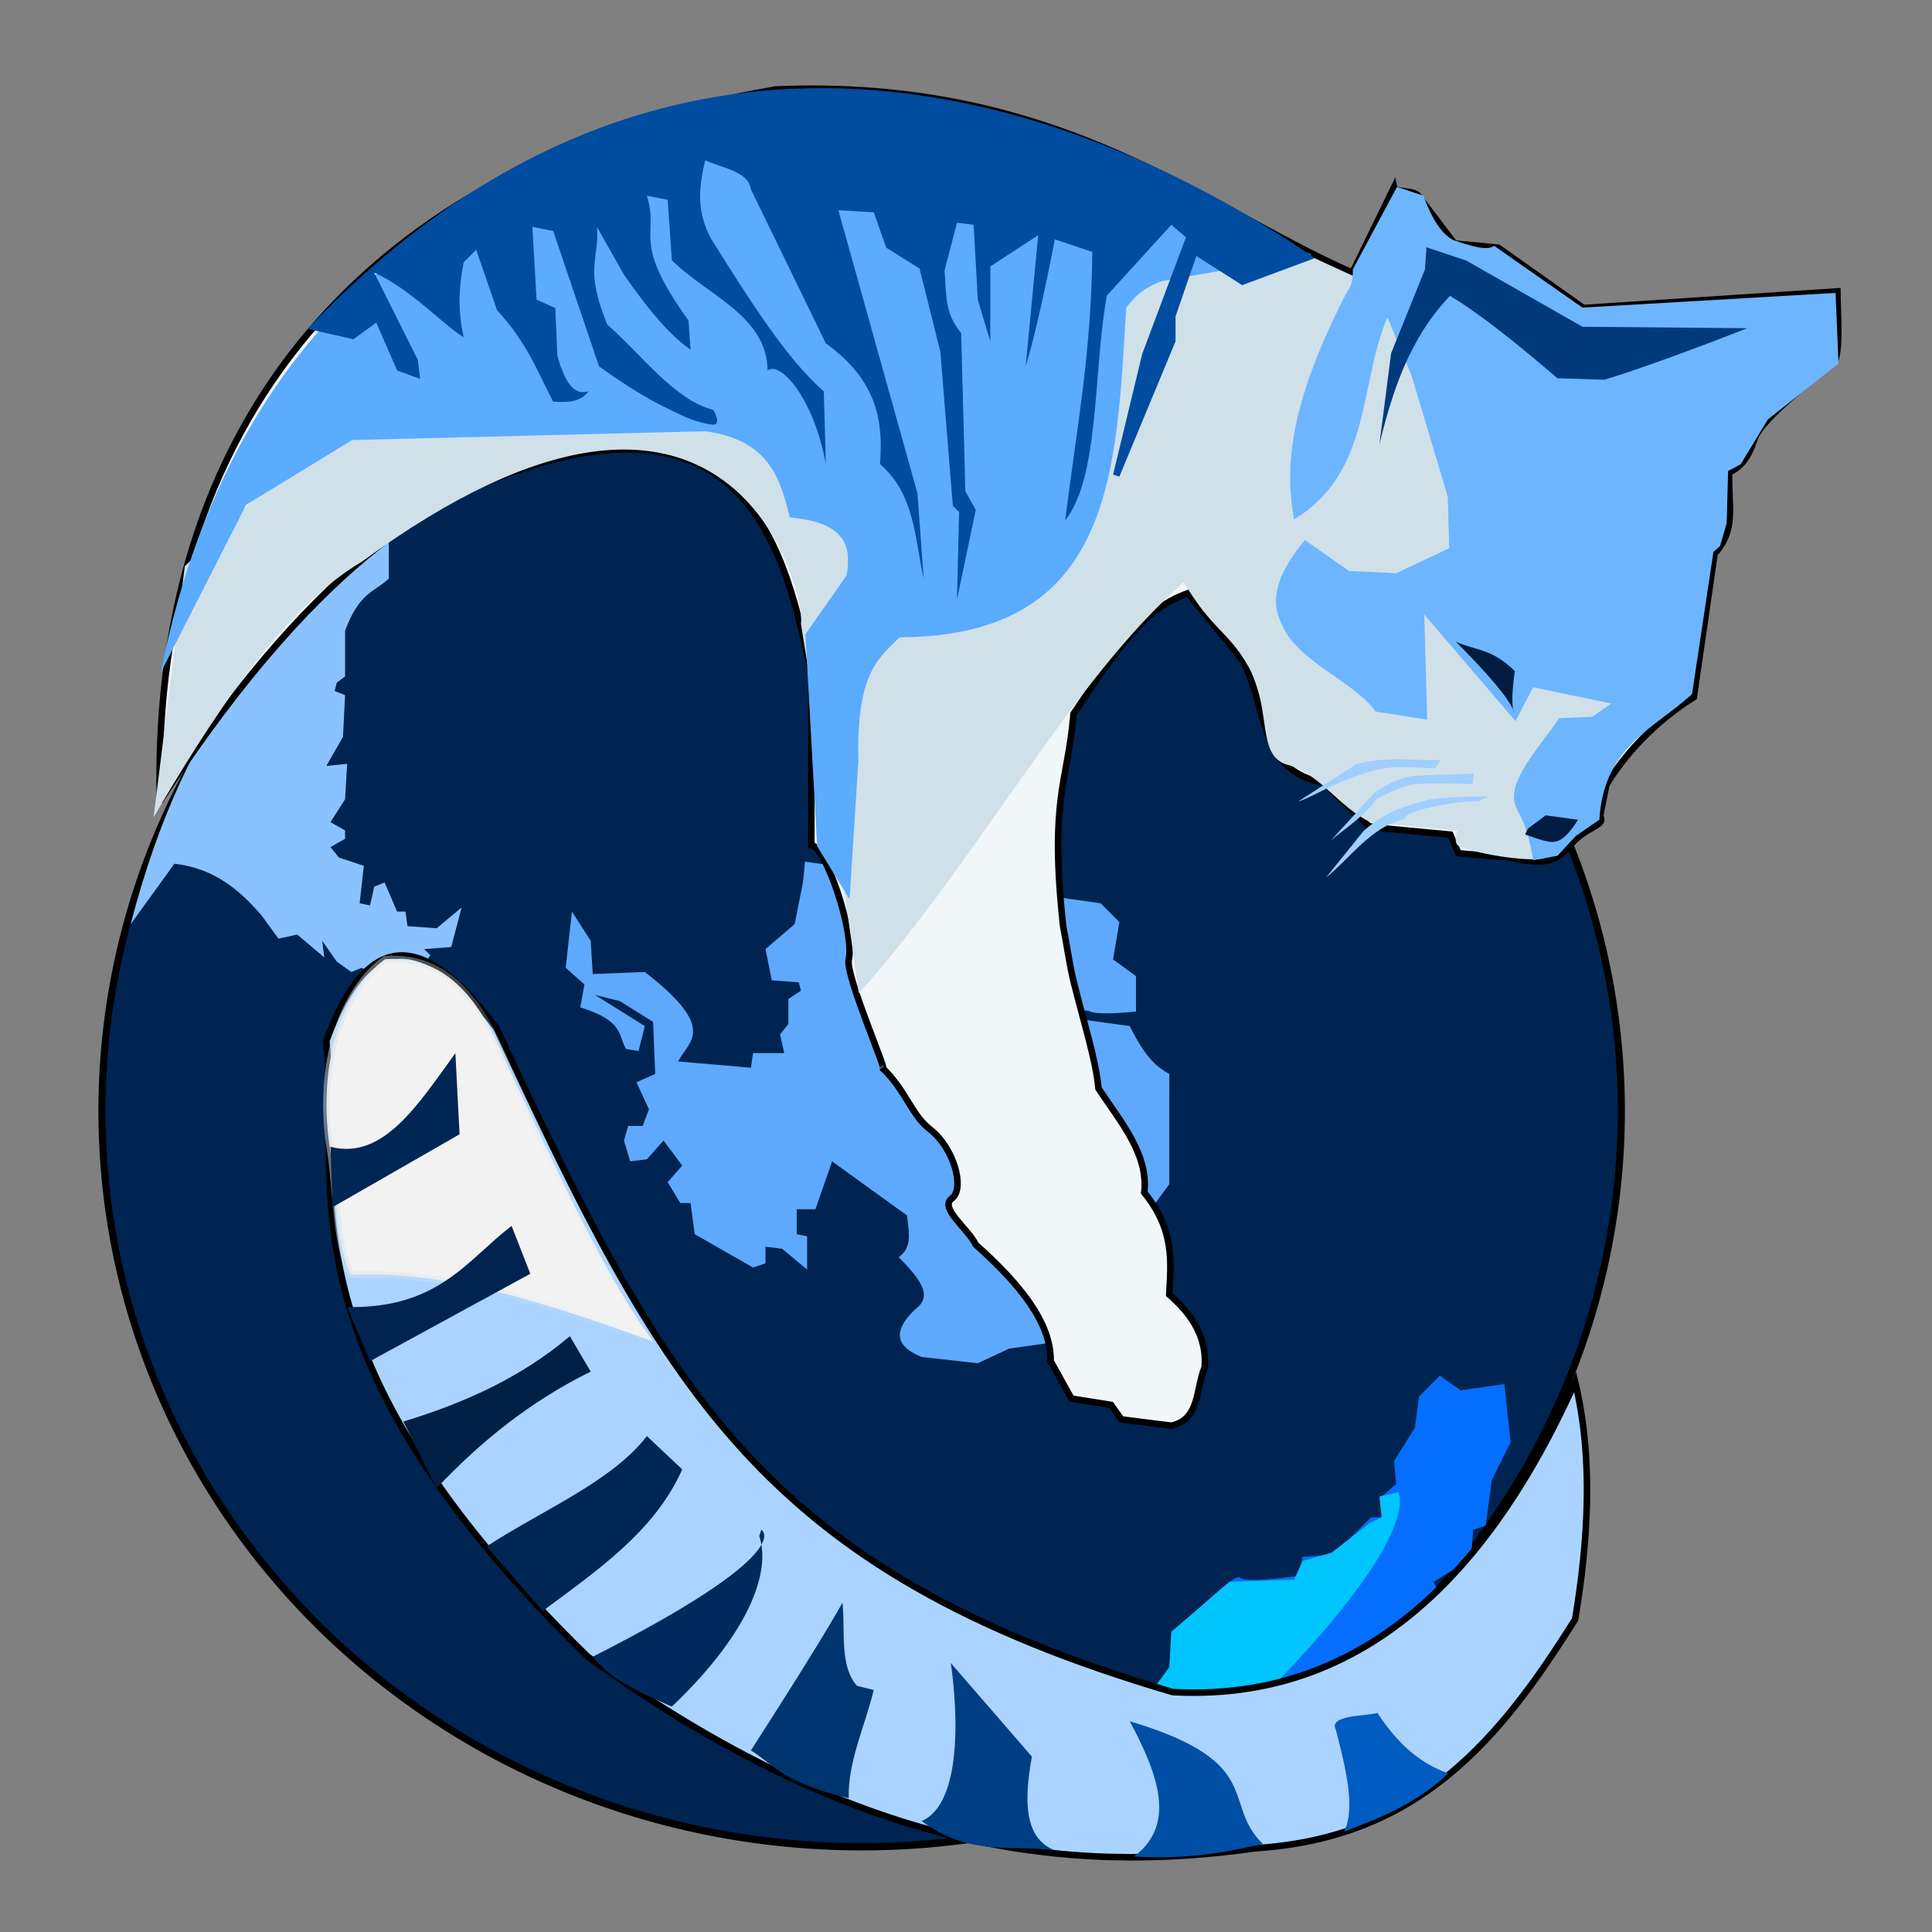 <svg xmlns="http://www.w3.org/2000/svg" xmlns:xlink="http://www.w3.org/1999/xlink" viewBox="15 0 295 295">
    <rect x="15" y="0" width="295" height="295" fill="#808080" stroke="none"/>
    <defs>
        <linearGradient id="a">
            <stop offset="0" stop-color="#d4e3eb" stop-opacity=".498"/>
            <stop offset="1" stop-color="#d4e3eb" stop-opacity="0"/>
        </linearGradient>
        <linearGradient>
            <stop offset="0" stop-color="#d4e3eb" stop-opacity=".498"/>
            <stop offset="1" stop-color="#d4e3eb" stop-opacity="0"/>
        </linearGradient>
        <linearGradient xlink:href="#a" id="b" x1="64.844" y1="175.62" x2="114.723" y2="175.62" gradientUnits="userSpaceOnUse"/>
    </defs>
    <path d="M255.278 178.653a106.515 99.774 0 1 1-213.031 0 106.515 99.774 0 1 1 213.031 0z" transform="matrix(1.089 0 0 1.126 -15.435 -31.53)" fill="#002452" stroke="#000"/>
    <path d="M34.958 141.102l6.674-9.216c5.949.649 9.922 3.932 13.347 7.945l2.542 3.496 2.86-.636 4.131 3.496-.318-2.542 2.225 3.178 2.225 1.589 1.589-.636 6.356 3.496 4.131-5.403-.953-.953 4.131-.318 1.589-6.038-3.814 3.178-4.449-.318-.318-2.225h-1.271l-1.907-4.449-1.589.636-.636 2.86-1.589-.318.636-5.72-3.814-1.271-1.271-1.589 2.225-1.271v-1.271l-2.225-1.271 2.225-3.496.318-5.403-3.178.318 2.542-4.449.318-6.356-1.589-.636.318-1.271 1.271-.953v-6.992c2.225-5.936 4.449-5.843 6.674-7.945v-6.674c-15.788 10.985-31.032 26.93-39.407 59.428z" fill="#8ac2ff"/>
    <path d="M102.331 139.195l2.86 4.449.318 5.085 7.945-.318c11.298 8.756 6.656 10.539 5.085 13.665l11.123.953.318-2.225h4.767l-.636-2.86 1.271-1.589v-3.814l1.907-1.271-.318-1.271-4.131-.318-.953-4.767 4.449-3.814 1.271-6.356.318-3.178 45.127 6.356 2.86 2.86-.953 5.72 3.496 2.542v5.403s-5.72.636-6.992 0c-1.271-.636-3.178.953-3.178.953l9.216 1.271c2.551 5.128 4.319 6.34 6.038 7.309v16.843l-17.797 24.153-6.674.953-4.767 2.225-8.581-.953c-4.701-1.949-3.84-4.517-.953-7.309 2.981-2.101.278-5.015-2.542-7.945 2.205-1.525 1.491-4.023 1.271-6.356l-11.441-8.263-2.542 7.309h-2.86v3.814l1.589.318v5.085l-3.814-3.178-2.542-.318v2.542l-1.907.636-8.898-5.085-.636-4.767h-1.589l-1.907-3.178 2.225-2.542-2.86-3.814-2.542 2.86-2.542.318-.953-3.178.636-2.225h2.225l.953-2.542-1.907-4.131 2.86-1.271-.318-7.945-5.085-3.178-3.814-.953 7.627 4.767-.953 3.814-1.907-.318c-1.269-2.119-.235-4.237-6.992-6.356l.636-3.496-2.86-2.542.953-8.581z" fill="#5ea9fe"/>
    <path d="M39.407 122.352c-1.418-60.59 34.724-98.615 94.068-108.686 43.419-1.824 65.696 18.255 88.03 27.966l6.356-13.03c.176.823 2.679.376 3.607 1.199l5.609 7.381 6.674.636 13.03 9.216 38.771-2.542c.026 3.76.432 8.279-.318 10.487-4.86 4.075-11.469 9.316-12.365 12.1-.813 2.527-1.886 4.138-3.843 5.061-.148 5.381 1.137 8.619-2.225 12.394l-3.178 21.928c-5.019 3.118-9.957 7.787-13.347 13.347l-.953 4.767c.905 1.64-2.06 1.414-4.696 4.611-2.149 2.607-4.48 2.874-8.969 1.744l-7.945-.636-1.271-2.86-10.169-.953-2.225-.318-6.992-6.674c-10.079-1.858-8.322-11.347-12.394-18.75l-8.263-10.169c-6.449 2.308-10.233 7.534-17.479 18.432-.886 10.585-3.714 12.8-1.589 32.415.576 2.829.931 5.77 1.644 8.63 1.447 5.803 3.353 11.785 3.758 16.159 3.358 5.091 7.657 9.994 6.992 15.89 4.676 5.758 4.062 10.635 3.814 15.572 4.733 4.107 5.658 7.863 5.403 11.123-1.35 3.225-.7 7.949-5.085 8.898l-7.627-.953-1.589-2.225-6.038-.953-3.178-5.72c.103-5.932-4.802-11.864-11.441-17.797-1.07-2.333-5.62-5.582-3.656-7.035 2.064-1.528.326-7.775-3.387-10.625-2.742-2.104-3.729-6.067-7.257-9.353 1.487 2.094-5.651-13.976-5.085-16.525.925-4.165-3.55-17.263-5.72-17.479v-26.059c-3.884-18.61-9.617-44.285-46.849-30.421-7.542 2.809-26.742 9.958-52.621 49.806z" fill="#f1f6f8" stroke="#000"/>
    <path d="M146.141 151.673c18.219-20.339 32.383-47.7 49.623-62.77 4.294 7.293 6.791 7.471 9.819 12.81 3.831 6.755.997 14.009 6.39 15.169 4.915 1.699 7.288 6.128 12.202 8.64l13.222 1.326c.461-.56-.79 1.869.44 2.389 3.136 1.326 12.06 2.605 13.236 1.63l14.609-27.461-20.022-50.28-39.725-18.17-134.749 24.468-27.967 27.025-4.767 38.349c7.731-13.167 19.104-31.617 31.78-39.014 56.878-41.732 67.906 5.34 67.057 9.447l6.674 41.151 2.18 15.292z" fill="#d0e0e9"/>
    <path d="M191.314 258.051l2.86-3.814v-4.767s9.216-9.534 10.169-8.581c.953.953 9.216-.318 9.216-.318l.318-2.86 4.767-.318 5.72-5.72h1.907l-.636-2.86 2.542-2.225-.318-3.496 3.178-5.085.636-4.767 3.178-3.178 3.178 2.225 6.674-.953.953 8.898-2.86 5.72-.953 6.992-1.907.636-.318 4.449-5.72 3.496.953 1.907c-7.568 11.817-23.282 15.489-43.538 14.619z" fill="#056eff"/>
    <path d="M209.746 257.097c22.679-23.452 18.75-29.237 18.75-29.237l-2.86.636.318 3.178-1.907.953-5.72 4.449-4.449 1.271-1.271 2.86-9.852.318-8.898 7.627-.318 5.403-2.542 3.496c8.05 1.482 13.114-.022 18.75-.953z" fill="#00c5ff"/>
    <path d="M90.803 156.991c25.517 54.613 39.888 82.743 103.262 101.378 33.42 1.818 51.341-24.897 61.45-47.352 2.814 11.804 1.967 24.315 0 36.229-11.52 18.391-23.858 33.374-48.78 34.958-28.414 4.027-60.626.704-101.995-29.238-48.001-46.845-37.757-71.801-39.911-94.069 6.789-18.451 15.815-15.579 25.974-1.907z" fill="#aad4ff" stroke="#000" stroke-width=".998"/>
    <path d="M68.589 194.664c16.236-.897 34.888 6.196 46.134 10.156-7.22-9.739-14.359-25.437-22.504-42.703-3.141-7.45-8.015-16.451-18.423-15.649-6.37 4.55-10.507 15.806-8.396 29.051 1.007 6.166.826 14.519 3.189 19.145z" fill="#f2f2f2" stroke="url(#b)"/>
    <path d="M65.466 175.106c8.073 2.101 13.451-6.577 19.068-14.301l.636 12.394-19.386 11.123-.318-9.216z" fill="#002655"/>
    <path d="M71.504 207.839l24.47-13.347-2.86-7.309c-6.89 5.281-11.115 12.635-25.106 12.394l3.496 8.263z" fill="#00244f"/>
    <path d="M76.589 217.055c9.244-2.802 17.948-6.697 25.424-13.03l3.178 5.403c-9.218 4.553-16.837 10.705-23.517 17.797l-5.085-10.169z" fill="#002045"/>
    <path d="M89.301 236.123c8.405-5.49 19.075-9.848 24.47-16.843l5.403 5.085c-4.239 9.49-12.959 15.396-21.292 21.61l-8.581-9.852z" fill="#002655"/>
    <path d="M105.508 252.966c31.199-15.813 25.911-19.289 25.742-19.386l-.318.953c1.642 4.82-.628 13.915-13.347 26.059-4.528-2.04-9.189-3.947-12.076-7.627z" fill="#002a5d"/>
    <path d="M129.661 267.267c11.679-18.154 13.888-22.421 13.983-22.564.433 4.478-.469 9.741 2.225 12.712l2.542.636c-1.33 5.508-3.994 11.017-3.814 16.525-10.046-2.436-11.154-4.873-14.936-7.309z" fill="#00346f"/>
    <path d="M155.72 278.072c7.815-3.455 4.449-24.153 4.449-24.153l12.394 14.301c-1.25 6.837-1.146 12.514 3.496 14.301-6.676-.864-12.898 1.002-20.339-4.449z" fill="#003e84"/>
    <path d="M187.5 262.818c20.936 6.25 13.914 12.5 20.339 18.75-5.525 1.157-10.887 2.396-19.703 1.907 6.504-4.819 3.748-12.488-.636-20.657z" fill="#004fa5"/>
    <path d="M225.318 261.547c3.602 5.479 7.203 7.956 10.805 9.216-4.75 4.606-10.311 6.779-15.89 8.898 1.75-3.561.299-9.521-1.271-15.572-1.179-2.248 4.692-2.042 6.356-2.542z" fill="#005cc1"/>
    <path d="M212.581 79.329c-1.3-7.633-1.005-16.549 7.334-33.288 1.185-2.379 1.631-2.154 1.654-4.914l6.741-12.584 4.045 1.348c1.214 3.382 2.681 5.755 4.494 6.741 2.742.944 5.319 1.724 6.292.899l13.483 9.438 38.651-2.247.449 10.786-10.786 8.539-4.157 6.854-1.91 1.011-.225 7.977-1.011 3.483-1.011.899-3.258 21.685c-5.658 5.301-13.477 7.846-14.157 19.213l-3.595 2.472-2.809 3.034-3.708.674c-1.287-8.394-3.603-7.131-2.744-11.048.72-3.288 5.595-8.692 6.694-10.629l5.09-.225 2.87-2.031-11.91-2.472-2.697 5.168-13.932-16.292.449 16.067-7.865-1.236c-3.169-4.533-12.371-7.873-14.382-13.483-1.906-3.611-.489-7.887 3.595-12.696l6.741 4.719 7.191.337 8.09-3.82-.225-7.865-5.506-18.427-3.708-8.989c-4.426 10.441-2.386 23.654-14.269 30.898z" fill="#6db5ff"/>
    <path d="M39.55 102.699l13.034-25.618 16.18-9.888 53.932-1.348c9.667 1.321 11.45 7.148 12.898 13.167 8.739.759 9.411 4.543 8.675 8.856l-6.292 8.989 1.798 32.359 4.944 8.09 1.348-21.123c-.335-13.59 3.156-15.7 6.292-18.876 32.977-.102 33.066-25.784 34.606-50.336 1.117-1.348 1.966-2.697 5.393-4.045l22.921-4.045c-102.012-42.183-161.724-6.939-175.728 63.819z" fill="#5babfe"/>
    <g>
        <path d="M61.97 50.212l6.992 1.589 3.496-2.542 3.178 7.309 3.496 1.271-.318-2.86-6.674-13.347c5.702 2.576 10.468 7.952 13.665 9.852-.99-4.309-.693-7.974 0-11.441l1.907-1.907 3.178 9.216c4.802 5.238 6.229 9.562 8.581 13.983 2.828.18 4.217-.126 5.403-1.589-2.119.655-3.529-1.06-4.767-5.403l-.318-7.309-2.86-1.271-.636-11.123 3.178.636 6.992 20.657c6.804 4.898 10.153 6.339 13.665 7.945 0 0 2.542.953 3.814.953 1.271 0 0-2.225 0-2.225-6.086-1.61-10.876-8.402-16.208-13.03-3.612-8.804-1.151-9.927-1.589-14.936l4.131 7.309c3.39 4.828 6.78 9.134 10.169 11.441l-.318-4.449c-8.901-12.385-4.374-12.833-6.356-19.068l3.178.636.636 9.216c5.334 5.351 14.557 8.479 14.619 16.843 1.856-1.503 7.016 4.05 8.898 14.301l-.318-11.123c-5.72-4.957-11.441-14.114-17.161-23.199-2.498-4.57-1.773-8.335-.953-12.076 2.712 1.229 6.601 1.673 6.992 4.449l11.441 23.517c7.863 5.633 8.787 11.96 8.263 18.432 5.337 4.581 5.289 11.317 6.674 17.479l-.953-13.03-12.076-43.22 5.403.318 1.907 5.403 5.085 3.178 3.178 12.712 1.907 23.517.953.953-.318 13.347 2.86-13.665-1.589-2.86-.636-24.153c-2.708-3.178-2.21-6.356-2.542-9.534l1.907-7.309 2.542.318.636 11.441 1.907 6.356v-11.441l7.309-4.767-1.907 20.021c1.365-4.428 3.123-12.417 4.449-19.386l5.72 1.907c-.131 15.746-2.488 27.518-4.131 40.996 5.293-6.699 4.258-22.847 6.356-34.322l9.852-10.805 2.225 1.907-6.674 17.797-4.449 18.432.953.318 8.581-20.657v-3.814l3.178-9.216 6.992 4.449 11.123-4.131c-31.462-21.454-95.451-50.407-153.814 10.805z" fill="#004ca0"/>
        <path d="M225.615 67.868l1.798-13.932 5.168-12.809.225-3.371 6.067 2.022 17.753 10.112 25.168.225c-7.213 2.829-16.118 6.142-21.797 7.865l-7.191-.225c-5.686-4.847-11.309-9.508-16.404-12.584-6.17 6.462-8.757 14.46-10.786 22.696z" fill="#003a7b"/>
        <path d="M237.3 97.98c9.328 9.381 8.815 10.761 8.764 10.786-.235-1.845-.168-3.324.225-6.292-3.496-3.496-6.024-3.123-8.989-4.494z" fill="#001c41"/>
        <path d="M248.311 126.519l2.697-2.022 4.944.674c-1.198 1.928-2.397 3.236-3.595 3.371-.75.074-1.429-.04-4.494-1.124l.449-.899z" fill="#001c41"/>
    </g>
    <g>
        <path d="M239.877 119.7c-8.104-.159-7.945 0-7.945 0-1.263-.22-3.722.756-6.674 2.225-2.004 2.771-4.602 4.355-6.992 6.356l6.674-7.309c1.776-1.137 3.59-2.236 6.197-2.542 3.583-.106 6.109-.212 8.898-.318l-.159 1.589z" fill="#9fceff"/>
        <path d="M234.157 117.317c-3.236.015-6.235-.681-9.852.477-5.949 1.739-8.205 3.627-11.123 4.608l8.898-5.72c4.64-1.262 8.606-.501 12.871-.636l-.794 1.271z" fill="#9fceff"/>
        <path d="M240.701 122.433c-.994-.443-11.584 1.134-11.267 2.644-5.11 1.19-8.083 5.775-11.961 8.924l5.72-7.106c3.96-3.503 6.791-3.778 9.881-4.792 3.678-.459 6.406-.465 9.187-.496l-1.56.826z" fill="#9fceff"/>
        <path d="M217.055 129.661z" stroke="#000" fill="none" transform="translate(3.595 1.798)"/>
    </g>
</svg>
